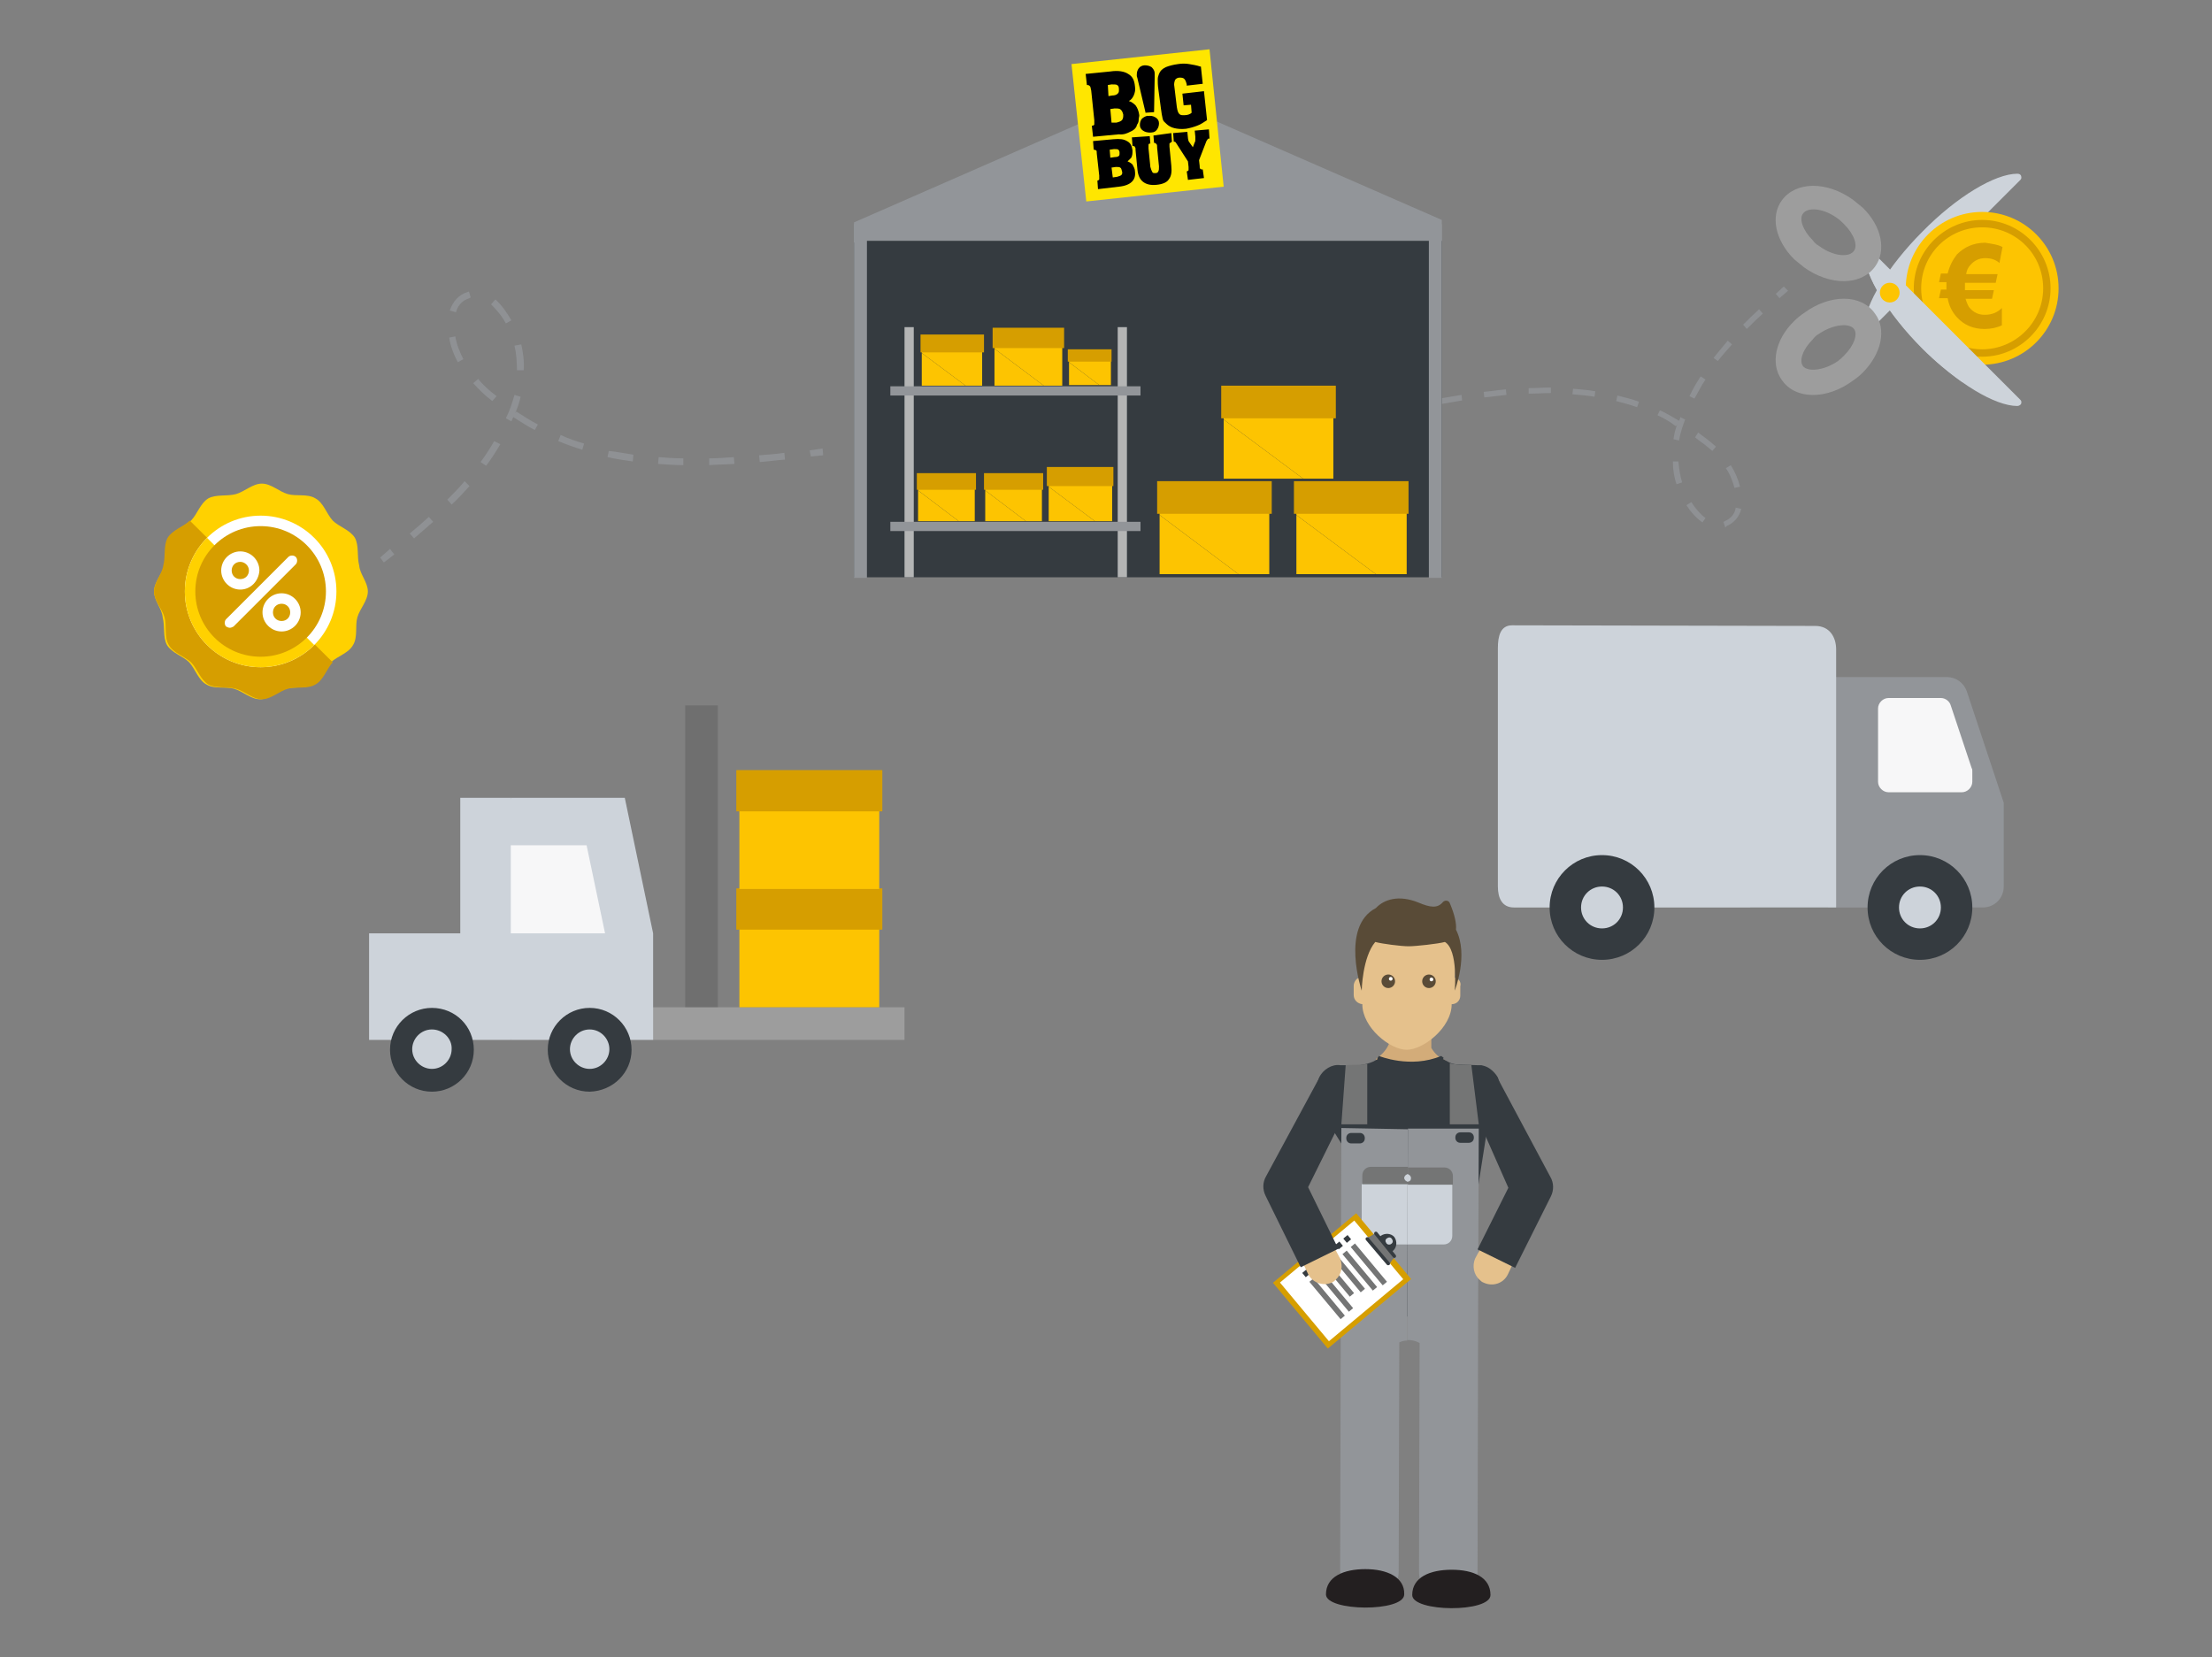 <?xml version="1.0" encoding="utf-8"?>
<!-- Generator: Adobe Illustrator 21.0.2, SVG Export Plug-In . SVG Version: 6.00 Build 0)  -->
<svg version="1.1" id="Capa_1" xmlns="http://www.w3.org/2000/svg" xmlns:xlink="http://www.w3.org/1999/xlink" x="0px" y="0px"
	 viewBox="0 0 359 269" style="enable-background:new 0 0 359 269;" xml:space="preserve">
<rect x="0" y="0" width="359" height="269" fill="#808080" stroke="none"/>
<style type="text/css">
	.st0{opacity:0.8;}
	.st1{fill:#929599;}
	.st2{fill:#D3AC79;}
	.st3{fill:#66C6C6;}
	.st4{fill:#353B40;}
	.st5{fill:#747575;}
	.st6{fill:none;}
	.st7{fill:#CDD3DA;}
	.st8{fill:#E5C18C;}
	.st9{fill:#D69E00;}
	.st10{fill:#FFFFFF;}
	.st11{fill:#2B4955;}
	.st12{fill:#231F20;}
	.st13{fill:#594B37;}
	.st14{fill:#B4B5B5;}
	.st15{fill:#FDC401;}
	.st16{fill:#FFE600;}
	.st17{fill:#000001;}
	.st18{fill:#F7F7F8;}
	.st19{fill:#6F6F6F;}
	.st20{fill:#9D9D9D;}
	.st21{fill:#FFD100;}
</style>
<g>
	<g class="st0">
		<g>
			<polygon class="st1" points="288.2,47.7 289.5,46.5 290.2,47.2 288.8,48.4 			"/>
		</g>
		<g>
			<path class="st1" d="M233.8,65.6l-0.2-0.9c1.2-0.2,2.4-0.4,3.6-0.6l0.1,0.9C236.2,65.2,235,65.4,233.8,65.6z M240.9,64.5
				l-0.1-0.9c1.2-0.1,2.4-0.3,3.6-0.4l0.1,0.9C243.4,64.2,242.2,64.4,240.9,64.5z M248.1,63.9l0-0.9c1.2,0,2.5-0.1,3.6-0.1l0,0.9
				C250.5,63.8,249.3,63.9,248.1,63.9z M255.2,64l0.1-0.9c1.2,0.1,2.4,0.2,3.6,0.4l-0.1,0.9C257.6,64.2,256.4,64.1,255.2,64z
				 M262.3,65.1l0.2-0.9c1.2,0.3,2.4,0.6,3.5,1l-0.3,0.9C264.6,65.7,263.4,65.4,262.3,65.1z M272.1,78.6c-0.4-1.1-0.6-2.4-0.6-3.7
				l0.9,0c0.1,1.2,0.3,2.4,0.6,3.4L272.1,78.6z M273.7,82l0.8-0.5c0.7,1.1,1.5,2,2.3,2.6l-0.5,0.7C275.3,84.1,274.4,83.1,273.7,82z
				 M269,67.4l0.4-0.8c1.1,0.5,2.1,1.1,3.1,1.7c0.1-0.2,0.2-0.4,0.2-0.6l0.8,0.4c-0.4,1-0.8,2.2-1,3.4l-0.9-0.2
				c0.1-0.8,0.3-1.6,0.6-2.4l-0.2,0.3C271.1,68.5,270.1,67.9,269,67.4z M280,85.6l-0.3-0.9c0.1,0,0.1,0,0.2-0.1
				c1.2-0.5,1.7-1.4,1.8-2.2l0.9,0.2c-0.3,1.3-1.2,2.3-2.4,2.8C280.1,85.6,280,85.6,280,85.6z M275.1,71l0.5-0.8
				c1.1,0.8,2,1.5,2.9,2.3l-0.6,0.7C277.1,72.5,276.2,71.8,275.1,71z M274.2,64.3c0.5-1.1,1.1-2.1,1.8-3.2l0.8,0.5
				c-0.7,1-1.2,2.1-1.8,3.1L274.2,64.3z M280.1,76l0.8-0.5c0.7,1.1,1.2,2.3,1.5,3.5l-0.9,0.2C281.2,78.1,280.8,77,280.1,76z
				 M278.1,58.1c0.7-0.9,1.5-1.8,2.3-2.8l0.7,0.6c-0.8,0.9-1.6,1.8-2.3,2.7L278.1,58.1z M282.9,52.7c0.9-0.9,1.7-1.7,2.6-2.5
				l0.6,0.7c-0.9,0.8-1.7,1.6-2.6,2.5L282.9,52.7z"/>
		</g>
		<g>
			<polygon class="st1" points="228.4,66.5 228.3,65.6 230.1,65.3 230.2,66.2 			"/>
		</g>
	</g>
	<g class="st0">
		<g>
			<polygon class="st1" points="64,90 62.3,91.3 61.7,90.5 63.3,89.1 			"/>
		</g>
		<g>
			<path class="st1" d="M127.3,73.5l0.1,1.1c-1.4,0.1-2.7,0.3-4.1,0.4l-0.1-1.1C124.6,73.8,125.9,73.7,127.3,73.5z M119.1,74.2
				l0.1,1.1c-1.4,0.1-2.8,0.1-4.1,0.2l0-1.1C116.3,74.4,117.7,74.3,119.1,74.2z M110.9,74.4l0,1.1c-1.4,0-2.8-0.1-4.1-0.2l0.1-1.1
				C108.1,74.3,109.5,74.4,110.9,74.4z M102.8,73.8l-0.1,1.1c-1.4-0.2-2.8-0.4-4.1-0.7l0.2-1C100,73.3,101.4,73.6,102.8,73.8z
				 M94.8,72l-0.3,1c-1.3-0.4-2.7-0.9-3.9-1.4l0.4-1C92.2,71.2,93.5,71.6,94.8,72z M84.6,55.9c0.3,1.3,0.5,2.8,0.4,4.2l-1.1,0
				c0-1.4-0.1-2.7-0.4-4L84.6,55.9z M83,52l-0.9,0.5c-0.7-1.3-1.6-2.3-2.4-3.1l0.7-0.8C81.3,49.4,82.2,50.6,83,52z M87.3,68.9
				l-0.5,0.9c-1.2-0.6-2.4-1.4-3.5-2.1c-0.1,0.2-0.2,0.5-0.3,0.7l-0.9-0.5c0.6-1.2,1-2.4,1.4-3.8l1,0.3c-0.2,0.9-0.5,1.8-0.9,2.7
				l0.2-0.3C84.9,67.5,86.1,68.3,87.3,68.9z M76.1,47.3l0.3,1c-0.1,0-0.1,0-0.2,0.1c-1.4,0.4-2,1.5-2.2,2.3l-1-0.3
				c0.5-1.5,1.5-2.6,2.9-3C75.9,47.4,76,47.4,76.1,47.3z M80.6,64.3l-0.7,0.8c-1.2-0.9-2.2-1.9-3.1-2.9l0.8-0.7
				C78.4,62.5,79.4,63.4,80.6,64.3z M81.2,72.1c-0.7,1.2-1.4,2.3-2.3,3.5L78,75c0.8-1.1,1.6-2.3,2.2-3.4L81.2,72.1z M75.2,58.3
				l-0.9,0.5c-0.7-1.3-1.2-2.7-1.4-4l1-0.2C74.1,55.9,74.6,57.1,75.2,58.3z M76.2,78.9c-0.9,1-1.8,2-2.9,3l-0.7-0.8c1-1,2-2,2.8-3
				L76.2,78.9z M70.3,84.7c-1,0.9-2.1,1.8-3.1,2.7l-0.7-0.8c1.1-0.9,2.1-1.8,3.1-2.7L70.3,84.7z"/>
		</g>
		<g>
			<polygon class="st1" points="133.5,72.8 133.6,73.9 131.6,74.1 131.4,73.1 			"/>
		</g>
	</g>
	<g>
		<g>
			<path class="st2" d="M232.3,170.1l0-2.2l-0.1,0l-8.8,5c0.6,0.6,1.3,1.2,2,1.6l0,1.5l0,0l0,0.1l6.5,0l0-0.1l0.3,0l0-1.7
				c0.9-0.5,1.8-1.3,2.4-2.2C233.7,171.8,232.9,171.1,232.3,170.1z"/>
			<path class="st2" d="M225.4,166.7l0,2.8l0,0c-0.4,0.9-1.1,1.7-2,2.3l-0.3,0.8c0.1,0.1,0.2,0.2,0.2,0.3l8.8-4.1L225.4,166.7z"/>
		</g>
		<path class="st3" d="M214,179L214,179C214,179,214,179,214,179L214,179z"/>
		<path class="st4" d="M244.3,178.7L244.3,178.7l-1.2-3.8c0,0-0.8-1.5-2.3-1.9l-0.4-0.1c-0.2,0-0.5,0-0.7,0l-2.8-0.1
			c-0.6,0-1.1-0.1-1.6-0.3l-1.1-0.6l0.1-0.2l-0.4-0.3c-5,2.1-10.1,0-10.1,0l-0.3,0.4l0.1,0.1l-0.7,0.4c0,0,0,0,0,0
			c-0.7,0.3-1.4,0.5-2.2,0.6v0l-3.2,0l0,0c-1.3-0.2-2.8,0.7-3.4,2c0,0,0,0,0,0l-0.4,1.1l-3.2,10.1l1.4-3.4l3.6-0.6l2.5,4l0.2,27.5
			l10.5,0.1l10.6,0.1l0.6-26l0,4.8l1.6-10.2c0.8,1,1,3,3.2,2.8L244.3,178.7z"/>
		<g>
			<path class="st5" d="M221.9,182.5l0-9.8c-1,0.2-2.3,0.1-3.5,0.2l-0.7,9.6L221.9,182.5z"/>
			<path class="st5" d="M240,182.5l-1.2-9.6c-1.2-0.2-1.7,0.1-3.5-0.3l0,9.9L240,182.5z"/>
		</g>
		<g>
			<g>
				<path class="st6" d="M219.4,185.6l1.4,0c0.5,0,0.8-0.4,0.8-0.8l0-0.1c0-0.5-0.4-0.8-0.8-0.8l-1.4,0c-0.5,0-0.8,0.4-0.8,0.8
					l0,0.1C218.5,185.3,218.9,185.6,219.4,185.6z"/>
				<path class="st1" d="M217.7,183.1l-0.1,31.5l0,0l-0.1,40.4c0,2.6,2.1,4.8,4.7,4.8c2.6,0,4.8-2.1,4.8-4.7l0.1-37.2v0
					c0.4-0.2,0.8-0.3,1.3-0.3l0-5.3l0.1-29L217.7,183.1z M218.5,184.7c0-0.5,0.4-0.8,0.8-0.8l1.4,0c0.5,0,0.8,0.4,0.8,0.8l0,0.1
					c0,0.5-0.4,0.8-0.8,0.8l-1.4,0c-0.5,0-0.8-0.4-0.8-0.8L218.5,184.7z"/>
			</g>
			<path class="st1" d="M239.9,210.2l0.1-27l-11.5,0l-0.1,29l0,2.5l0,2.8c0.6,0,1.3,0.1,2,0.5l-0.1,37.1c0,2.6,2.1,4.8,4.7,4.8
				s4.8-2.1,4.8-4.7L239.9,210.2L239.9,210.2z M236.2,184.6c0-0.5,0.4-0.8,0.8-0.8l1.4,0c0.5,0,0.8,0.4,0.8,0.8l0,0.1
				c0,0.5-0.4,0.8-0.8,0.8l-1.4,0c-0.5,0-0.8-0.4-0.8-0.8L236.2,184.6z"/>
		</g>
		<g>
			<path class="st7" d="M221,192.2l0,8.4c0,0.8,0.6,1.4,1.4,1.4l6,0l0-9.8L221,192.2z"/>
			<path class="st7" d="M228.4,202l5.9,0c0.8,0,1.4-0.6,1.4-1.4l0-8.4l-7.3,0L228.4,202z"/>
			<path class="st5" d="M228.5,189.4l-6,0c-0.8,0-1.4,0.6-1.4,1.4l0,1.4l7.5,0L228.5,189.4z"/>
			<path class="st5" d="M234.4,189.5l-5.9,0l0,2.8l7.3,0l0-1.4C235.8,190.1,235.2,189.5,234.4,189.5z"/>
		</g>
		<g>
			<path class="st7" d="M229,191.2c0-0.3-0.3-0.6-0.6-0.6l0,1.2C228.8,191.8,229,191.6,229,191.2z"/>
			<path class="st7" d="M228.5,190.6c-0.3,0-0.6,0.3-0.6,0.6c0,0.3,0.3,0.6,0.6,0.6c0,0,0,0,0,0L228.5,190.6
				C228.5,190.6,228.5,190.6,228.5,190.6z"/>
		</g>
		<path class="st8" d="M244.7,206.9c-0.7,1.4-2.4,2-3.9,1.3c-0.3-0.1-0.5-0.3-0.7-0.5c-0.9-0.8-1.2-2.2-0.7-3.4l5.8-10.8l5.1,1.6
			L244.7,206.9z"/>
		<path class="st4" d="M245.9,205.8l5.8-11.6c0.5-1,0.5-2.2-0.1-3.2l-8.6-16.1l-2.7,7.7l4.5,10.2l-5,10L245.9,205.8z"/>
		<g>
			
				<rect x="208.9" y="201" transform="matrix(0.768 -0.641 0.641 0.768 -82.683 187.756)" class="st9" width="17.6" height="13.9"/>
			
				<rect x="209.8" y="201.7" transform="matrix(0.768 -0.641 0.641 0.768 -82.683 187.758)" class="st10" width="15.7" height="12.4"/>
			<g>
				<g>
					<path class="st5" d="M226.5,204l-1.7-1.9l-1.6-2c0,0-0.6,0.6-1.4,0.8l1.8,2.1l0.1,0.2l1.8,2.1C225.8,204.5,226.5,204,226.5,204
						z"/>
					<path class="st4" d="M225.5,205.3c-0.1,0.1-0.3,0.1-0.4,0l-3.4-4c-0.1-0.1-0.1-0.3,0-0.4l0,0c0.1-0.1,0.3-0.1,0.4,0l3.4,4
						C225.6,205,225.6,205.2,225.5,205.3L225.5,205.3z"/>
					<path class="st4" d="M226.5,204.1c-0.1,0.1-0.3,0.1-0.4,0l-3-3.7c-0.1-0.1-0.1-0.3,0-0.4l0,0c0.1-0.1,0.3-0.1,0.4,0l3,3.7
						C226.6,203.8,226.6,204,226.5,204.1L226.5,204.1z"/>
				</g>
				<g>
					<path class="st4" d="M226.1,203c0.6-0.5,0.7-1.5,0.2-2.2c-0.5-0.6-1.5-0.7-2.2-0.2l-0.3,0.3l2,2.4L226.1,203z M225,201.8
						c-0.2-0.3-0.2-0.6,0.1-0.8c0.3-0.2,0.6-0.2,0.8,0.1c0.2,0.3,0.2,0.6-0.1,0.8C225.6,202.1,225.2,202.1,225,201.8z"/>
				</g>
			</g>
			<g>
				
					<rect x="218.1" y="200.6" transform="matrix(0.768 -0.641 0.641 0.768 -78.073 186.786)" class="st4" width="0.9" height="0.9"/>
				
					<rect x="221.6" y="201.2" transform="matrix(0.768 -0.641 0.641 0.768 -79.941 189.938)" class="st5" width="0.9" height="8.1"/>
			</g>
			<g>
				
					<rect x="216.8" y="201.7" transform="matrix(0.768 -0.641 0.641 0.768 -79.108 186.165)" class="st4" width="0.9" height="0.9"/>
				
					<rect x="220.1" y="202.4" transform="matrix(0.768 -0.641 0.641 0.768 -80.902 189.216)" class="st5" width="0.9" height="7.7"/>
			</g>
			<g>
				
					<rect x="215.4" y="202.9" transform="matrix(0.768 -0.641 0.641 0.768 -80.141 185.527)" class="st11" width="0.9" height="0.9"/>
				
					<rect x="218.5" y="203.6" transform="matrix(0.768 -0.641 0.641 0.768 -81.77 188.317)" class="st5" width="0.9" height="6.7"/>
			</g>
			<g>
				
					<rect x="214.1" y="204" transform="matrix(0.768 -0.641 0.641 0.768 -81.176 184.907)" class="st11" width="0.9" height="0.9"/>
				
					<rect x="216.9" y="204.8" transform="matrix(0.768 -0.641 0.641 0.768 -82.697 187.534)" class="st5" width="0.9" height="6.1"/>
			</g>
			<g>
				
					<rect x="212.7" y="205.1" transform="matrix(0.768 -0.641 0.641 0.768 -82.21 184.29)" class="st11" width="0.9" height="0.9"/>
				
					<rect x="216.2" y="205.7" transform="matrix(0.768 -0.641 0.641 0.768 -84.042 187.456)" class="st5" width="0.9" height="7.9"/>
			</g>
			<g>
				
					<rect x="211.4" y="206.3" transform="matrix(0.768 -0.641 0.641 0.768 -83.246 183.693)" class="st4" width="0.9" height="0.9"/>
				
					<rect x="214.8" y="206.9" transform="matrix(0.768 -0.641 0.641 0.768 -85.077 186.848)" class="st5" width="0.9" height="7.9"/>
			</g>
		</g>
		<path class="st8" d="M212.3,206.8c0.7,1.4,2.4,2,3.8,1.4c0.3-0.1,0.5-0.3,0.7-0.5c0.9-0.8,1.2-2.2,0.7-3.4l-5.7-10.9l-5.1,1.6
			L212.3,206.8z"/>
		<path class="st4" d="M211.1,205.7l-5.7-11.6c-0.5-1-0.5-2.2,0.1-3.2l8.7-16.1l3.4,7.2l-5.3,10.7l4.9,10L211.1,205.7z"/>
		<path class="st12" d="M241.9,258.9c0,2.9-12.7,2.8-12.7,0c0-2.9,2.9-4.1,6.4-4.1C239.1,254.8,241.9,256,241.9,258.9z"/>
		<path class="st12" d="M227.9,258.8c0,2.9-12.7,2.8-12.7,0c0-2.9,2.9-4.1,6.4-4.1S228,256,227.9,258.8z"/>
		<g>
			<path class="st8" d="M236.1,158.7l0.2-3.1c0-4-3.8-7.3-7.8-7.3c-4,0-7.9,3.2-7.9,7.2l0.2,3.1c-0.2,0.1-0.4,0.2-0.6,0.3
				c-0.3,0.3-0.5,0.7-0.5,1.1l0,1.5c0,0.8,0.6,1.4,1.4,1.5c0,3.8,4.5,7.4,7.2,7.4c2.7,0,7.3-3.6,7.3-7.4c0.8,0,1.4-0.6,1.4-1.4
				l0-1.5C237.2,159.4,236.7,158.8,236.1,158.7z"/>
			<g>
				<g>
					
						<ellipse transform="matrix(1 -3.193484e-02 3.193484e-02 1 -4.969 7.272)" class="st13" cx="225.2" cy="159.2" rx="1.1" ry="1.1"/>
					
						<ellipse transform="matrix(1 -3.190660e-02 3.190660e-02 1 -4.953 7.278)" class="st10" cx="225.6" cy="158.8" rx="0.3" ry="0.3"/>
				</g>
				<g>
					
						<ellipse transform="matrix(1 -3.193484e-02 3.193484e-02 1 -4.966 7.485)" class="st13" cx="231.8" cy="159.2" rx="1.1" ry="1.1"/>
					
						<ellipse transform="matrix(1 -3.190660e-02 3.190660e-02 1 -4.95 7.491)" class="st10" cx="232.2" cy="158.9" rx="0.3" ry="0.3"/>
				</g>
			</g>
			<path class="st13" d="M236.3,150.9c0.1-1-0.2-2.4-1-4.3c-0.2-0.5-0.8-0.5-1.1-0.2c-0.9,1.1-2.1,0.9-4,0.1
				c-3.2-1.3-5.6-0.5-6.9,0.9c-5.8,3-2.3,13.4-2.3,13.4s0.1-5.4,2.2-7.9c1.1,0.3,4.2,0.7,5.4,0.7c1.2,0,4.8-0.4,5.9-0.7
				c2.2,1.3,1.6,7.9,1.6,7.9S238.4,155,236.3,150.9z"/>
		</g>
	</g>
	<g>
		<g>
			<g>
				<g>
					<polygon class="st1" points="194.9,18.6 190.6,16.7 186.7,15.1 182.9,16.7 178.1,18.8 138.6,36.1 138.6,39.4 139.3,39.1 
						234,39.1 234,39 234,35.7 					"/>
					<polygon class="st4" points="139.3,39.1 138.6,39.4 138.6,93.7 234,93.7 234,39.1 					"/>
				</g>
				<rect x="138.6" y="36.4" class="st1" width="2.1" height="57.4"/>
				<rect x="231.9" y="36.4" class="st1" width="2.1" height="57.4"/>
			</g>
			<g>
				<rect x="146.8" y="53.1" class="st14" width="1.5" height="40.6"/>
				<rect x="181.4" y="53.1" class="st14" width="1.5" height="40.6"/>
			</g>
			<rect x="144.5" y="62.7" class="st1" width="40.6" height="1.5"/>
			<rect x="144.5" y="84.7" class="st1" width="40.6" height="1.5"/>
			<g>
				<g>
					<g>
						<polygon class="st15" points="149.6,62.6 156.7,62.6 149.6,57.3 						"/>
						<polygon class="st15" points="159.4,54.5 149.6,54.5 149.6,57.3 156.7,62.6 159.4,62.6 						"/>
					</g>
					<rect x="149.4" y="54.3" class="st9" width="10.3" height="2.9"/>
				</g>
			</g>
			<g>
				<g>
					<g>
						<polygon class="st15" points="161.4,62.6 169.4,62.6 161.4,56.6 						"/>
						<polygon class="st15" points="172.4,53.5 161.4,53.5 161.4,56.6 169.4,62.6 172.4,62.6 						"/>
					</g>
					<rect x="161.1" y="53.2" class="st9" width="11.6" height="3.3"/>
				</g>
			</g>
			<g>
				<g>
					<g>
						<polygon class="st15" points="159.9,84.6 166.5,84.6 159.9,79.6 						"/>
						<polygon class="st15" points="169.1,77 159.9,77 159.9,79.6 166.5,84.6 169.1,84.6 						"/>
					</g>
					<rect x="159.7" y="76.8" class="st9" width="9.6" height="2.7"/>
				</g>
			</g>
			<g>
				<g>
					<g>
						<polygon class="st15" points="170.2,84.6 177.7,84.6 170.2,79 						"/>
						<polygon class="st15" points="180.5,76.1 170.2,76.1 170.2,79 177.7,84.6 180.5,84.6 						"/>
					</g>
					<rect x="169.9" y="75.8" class="st9" width="10.8" height="3.1"/>
				</g>
			</g>
			<g>
				<g>
					<g>
						<polygon class="st15" points="149,84.6 155.6,84.6 149,79.6 						"/>
						<polygon class="st15" points="158.2,77 149,77 149,79.6 155.6,84.6 158.2,84.6 						"/>
					</g>
					<rect x="148.8" y="76.8" class="st9" width="9.6" height="2.7"/>
				</g>
			</g>
			<g>
				<g>
					<g>
						<polygon class="st15" points="173.5,62.5 178.4,62.5 173.5,58.8 						"/>
						<polygon class="st15" points="180.3,56.9 173.5,56.9 173.5,58.8 178.4,62.5 180.3,62.5 						"/>
					</g>
					<rect x="173.3" y="56.7" class="st9" width="7.1" height="2"/>
				</g>
			</g>
			<g>
				<g>
					<g>
						<polygon class="st15" points="188.2,93.2 201,93.2 188.2,83.6 						"/>
						<polygon class="st15" points="206,78.6 188.2,78.6 188.2,83.6 201,93.2 206,93.2 						"/>
					</g>
					<rect x="187.8" y="78.1" class="st9" width="18.6" height="5.3"/>
				</g>
			</g>
			<g>
				<g>
					<g>
						<polygon class="st15" points="210.4,93.2 223.3,93.2 210.4,83.6 						"/>
						<polygon class="st15" points="228.3,78.6 210.4,78.6 210.4,83.6 223.3,93.2 228.3,93.2 						"/>
					</g>
					<rect x="210" y="78.1" class="st9" width="18.6" height="5.3"/>
				</g>
			</g>
			<g>
				<g>
					<polygon class="st15" points="198.6,77.7 211.5,77.7 198.6,68.1 					"/>
					<polygon class="st15" points="216.4,63.1 198.6,63.1 198.6,68.1 211.5,77.7 216.4,77.7 					"/>
				</g>
				<rect x="198.2" y="62.6" class="st9" width="18.6" height="5.3"/>
			</g>
		</g>
		<g>
			<path class="st16" d="M198.6,30.3l-22.3,2.4l-2.4-22.3L196.3,8L198.6,30.3z"/>
			<path class="st6" d="M180.1,13.7l-0.6,0.1l0.2,1.8l0.6-0.1c0.4,0,0.7-0.2,0.9-0.3c0.1-0.1,0.2-0.3,0.2-0.7c0-0.4-0.1-0.6-0.3-0.7
				C180.8,13.7,180.5,13.7,180.1,13.7z M180.4,24.2l-0.7,0.1l0.1,1.3l0.7-0.1c0.3,0,0.5-0.1,0.7-0.2c0.1-0.1,0.2-0.2,0.1-0.5
				c0-0.3-0.1-0.4-0.2-0.5C181,24.2,180.7,24.2,180.4,24.2z M181.7,28.4c0.1-0.1,0.2-0.3,0.1-0.6c0-0.3-0.1-0.5-0.3-0.6
				c-0.2-0.1-0.4-0.2-0.7-0.1l-0.7,0.1l0.2,1.6l0.7-0.1C181.3,28.7,181.5,28.6,181.7,28.4z M179.8,17.7l0.2,2.2l0.8-0.1
				c0.4,0,0.8-0.2,0.9-0.4c0.2-0.2,0.2-0.5,0.2-0.9c0-0.4-0.2-0.6-0.4-0.8c-0.2-0.2-0.6-0.2-1-0.2L179.8,17.7z"/>
			<path d="M185.3,19.3c-0.2,0.3-0.3,0.6-0.3,1c0,0.4,0.2,0.7,0.5,0.9c0.3,0.2,0.6,0.3,1,0.3c0.4,0,0.7-0.2,0.9-0.5
				c0.2-0.3,0.3-0.6,0.3-1c0-0.4-0.2-0.7-0.5-0.9c-0.3-0.2-0.6-0.3-1-0.3C185.8,18.9,185.5,19.1,185.3,19.3z"/>
			<path class="st17" d="M188.4,17.5c0.1,0.8,0.2,1.4,0.3,1.8c0.1,0.4,0.3,0.5,0.5,0.7l0.1,0.1c0.3,0.3,0.8,0.6,1.3,0.7
				c0.4,0.1,1.1,0.2,1.9,0.1c0.6-0.1,1.3-0.3,1.8-0.5c0.6-0.2,1.1-0.6,1.6-0.9l0,0l-0.5-4.7l-3.5,0.4l0.2,1.9l1.2-0.1l0.1,1.3
				c-0.2,0.2-0.6,0.4-1.2,0.4c-0.4,0-0.6,0-0.8-0.2c-0.2-0.2-0.3-0.5-0.4-1.1l-0.4-3.3c-0.1-0.5,0-0.8,0.1-1.1
				c0.1-0.2,0.4-0.4,0.7-0.4c0.3,0,0.6,0,0.8,0.2c0.2,0.2,0.3,0.5,0.4,0.9l0,0.2l2.6-0.3l-0.3-2.8l-0.1,0c-0.6-0.2-1.2-0.3-1.8-0.4
				c-0.6-0.1-1.2-0.1-1.8,0c-0.8,0.1-1.5,0.3-2,0.5c-0.6,0.3-0.9,0.6-1.1,1.1c-0.1,0.3-0.2,0.5-0.2,0.9c0,0.4,0,0.9,0.1,1.6
				L188.4,17.5z M183.4,21.4c0.5-0.2,0.9-0.5,1.1-1l0-0.1c0.2-0.3,0.3-0.5,0.3-0.8c0-0.4,0.1-0.5,0.1-0.8c-0.1-0.7-0.3-1.2-0.6-1.6
				c-0.3-0.3-0.7-0.6-1.1-0.7c0.4-0.2,0.6-0.5,0.8-0.9c0.2-0.5,0.3-0.9,0.2-1.5c-0.1-1-0.4-1.6-1.1-2c-0.6-0.4-1.6-0.6-2.9-0.4
				l-4,0.4l0.2,1.8l0.1,0c0.2,0,0.3,0.1,0.4,0.2c0.1,0.1,0.1,0.3,0.2,0.7l0.5,4.8c0,0.4,0,0.6,0,0.7c0,0.1-0.2,0.2-0.3,0.2l-0.1,0
				l0.2,1.8l4.2-0.4C182.4,21.9,183,21.6,183.4,21.4z M179.8,13.8l0.6-0.1c0.4,0,0.8,0,0.9,0.1c0.2,0.1,0.3,0.3,0.3,0.7
				c0,0.4,0,0.5-0.2,0.7c-0.2,0.2-0.5,0.3-0.9,0.3l-0.6,0.1L179.8,13.8z M180.4,19.9l-0.2-2.2l0.7-0.1c0.5,0,0.8,0,1,0.2
				c0.2,0.2,0.3,0.4,0.4,0.8c0,0.4,0,0.6-0.2,0.9c-0.2,0.2-0.5,0.3-0.9,0.4L180.4,19.9z M184.5,12.3L184.5,12.3
				c0,0.2,0.1,0.3,0.1,0.4l1.3,5.5l0,0.1l1.4-0.1l0.1-5.7c0-0.1,0-0.2,0-0.4l0,0c0-0.1,0-0.1,0-0.2c0-0.4-0.2-0.7-0.5-1
				c-0.3-0.2-0.7-0.3-1.1-0.3c-0.4,0-0.8,0.2-1,0.5c-0.2,0.3-0.3,0.6-0.3,1C184.5,12.2,184.5,12.2,184.5,12.3z M183.8,26.7
				c-0.2-0.2-0.5-0.4-0.8-0.5c0.2-0.2,0.4-0.4,0.6-0.6c0.2-0.4,0.2-0.7,0.2-1.2c-0.1-0.7-0.3-1.2-0.9-1.5c-0.5-0.3-1.1-0.4-2.2-0.3
				l-3.3,0.3l0.1,1.4l0.1,0c0.1,0,0.2,0.1,0.3,0.1c0.1,0.1,0.1,0.2,0.1,0.5l0.4,3.6c0,0.3,0,0.5,0,0.6c0,0.1-0.1,0.1-0.2,0.2l-0.1,0
				l0.1,1.4l3.4-0.4c1-0.1,1.7-0.4,2.1-0.8c0.4-0.4,0.6-0.9,0.5-1.7C184.2,27.4,184,27.1,183.8,26.7L183.8,26.7z M180.1,24.3
				l0.7-0.1c0.3,0,0.6,0,0.7,0.1c0.1,0.1,0.2,0.2,0.2,0.5c0,0.3,0,0.4-0.1,0.5c-0.1,0.1-0.3,0.2-0.7,0.2l-0.7,0.1L180.1,24.3
				L180.1,24.3z M182,28.4c-0.1,0.1-0.3,0.2-0.7,0.3l-0.7,0.1l-0.2-1.6l0.7-0.1c0.3,0,0.6,0,0.7,0.1c0.2,0.1,0.2,0.3,0.3,0.6
				C182.2,28.1,182.1,28.3,182,28.4z M196.2,21l-2.3,0.2l0.1,1c0,0.2,0,0.4,0,0.5c0,0.1,0,0.3-0.1,0.4l-0.3,0.8l-0.5-0.7
				c-0.1-0.1-0.1-0.2-0.2-0.3c0-0.1-0.1-0.3-0.1-0.5l-0.1-1l-2.3,0.2l0.1,1.4l0.1,0c0.1,0,0.1,0,0.2,0.1c0.1,0.1,0.1,0.2,0.2,0.3
				l1.8,2.8l0.1,0.9c0,0.3,0,0.4,0,0.5c0,0.1-0.1,0.1-0.2,0.2l-0.1,0l0.2,1.4l2.6-0.3l-0.2-1.4l-0.1,0c-0.1,0-0.2,0-0.3-0.1
				c-0.1-0.1-0.1-0.2-0.1-0.5l-0.1-0.9l1.2-3.1c0.1-0.1,0.1-0.2,0.2-0.3c0-0.1,0.1-0.1,0.2-0.1l0.1,0L196.2,21L196.2,21z M190.2,23
				L190.2,23l-0.1-1.4l-2.9,0.4l0.1,1.2l0.1,0c0.1,0,0.2,0.1,0.3,0.2c0.1,0.1,0.1,0.3,0.1,0.6l0.3,3c0,0.4,0,0.6-0.1,0.8
				c-0.1,0.2-0.2,0.3-0.5,0.3l0,0c-0.3,0-0.4,0-0.5-0.2c-0.1-0.2-0.2-0.4-0.3-0.8l-0.3-3c0-0.3,0-0.5,0-0.6c0-0.1,0.1-0.2,0.2-0.2
				l0.1,0l-0.1-1.2l-2.9,0.2l0.1,1.4l0.1,0c0.2,0,0.3,0.1,0.3,0.2c0.1,0.1,0.1,0.2,0.1,0.5l0.3,3.1c0.1,1,0.4,1.6,0.9,2
				c0.5,0.4,1.2,0.6,2.2,0.5c1-0.1,1.7-0.4,2-0.9c0.4-0.5,0.5-1.2,0.4-2.2l-0.3-3.1c0-0.2,0-0.4,0-0.5C190,23.1,190.1,23.1,190.2,23
				z M186.6,18.8c-0.4,0-0.7,0.2-0.9,0.5c-0.2,0.3-0.3,0.6-0.3,1c0,0.4,0.2,0.7,0.5,0.9c0.3,0.2,0.6,0.3,1,0.3
				c0.4,0,0.7-0.2,0.9-0.5c0.2-0.3,0.3-0.6,0.3-1c0-0.4-0.2-0.7-0.5-0.9C187.3,18.9,187,18.8,186.6,18.8z"/>
		</g>
	</g>
	<g>
		<path class="st1" d="M321.8,147.3c1.9,0,3.4-1.5,3.4-3.4v-13.6l-6-18.1c-0.5-1.4-1.8-2.3-3.2-2.3h-19.3l0,37.4H321.8"/>
		<path class="st7" d="M298,105.4c0-1.9-1-3.8-3.4-3.8l-49.2-0.1c-1.9,0-2.3,1.8-2.3,3.7l0,38.7c0,1.9,0.7,3.4,2.6,3.4H298
			L298,105.4L298,105.4z"/>
		<path class="st4" d="M320.1,147.3c0-4.7-3.8-8.5-8.5-8.5c-4.7,0-8.5,3.8-8.5,8.5c0,4.7,3.8,8.5,8.5,8.5
			C316.3,155.8,320.1,152,320.1,147.3"/>
		<path class="st7" d="M315,147.3c0-1.9-1.5-3.4-3.4-3.4c-1.9,0-3.4,1.5-3.4,3.4c0,1.9,1.5,3.4,3.4,3.4
			C313.5,150.7,315,149.2,315,147.3"/>
		<path class="st18" d="M318.4,128.6c0.9,0,1.7-0.8,1.7-1.7v-1.7c0-0.2,0-0.4-0.1-0.5l-3.4-10.2c-0.2-0.7-0.9-1.2-1.6-1.2h-8.5
			c-0.9,0-1.7,0.8-1.7,1.7v11.9c0,0.9,0.8,1.7,1.7,1.7L318.4,128.6"/>
		<g>
			<path class="st4" d="M268.5,147.3c0-4.7-3.8-8.5-8.5-8.5c-4.7,0-8.5,3.8-8.5,8.5c0,4.7,3.8,8.5,8.5,8.5
				C264.7,155.8,268.5,152,268.5,147.3"/>
			<path class="st7" d="M263.4,147.3c0-1.9-1.5-3.4-3.4-3.4c-1.9,0-3.4,1.5-3.4,3.4c0,1.9,1.5,3.4,3.4,3.4
				C261.9,150.7,263.4,149.2,263.4,147.3"/>
		</g>
	</g>
	<g>
		<rect x="111.2" y="114.5" class="st19" width="5.3" height="51.7"/>
		<polygon class="st20" points="126.4,163.5 106,163.5 102.5,166.2 106,168.8 126.4,168.8 146.8,168.8 146.8,163.5 		"/>
		<polygon class="st7" points="106,151.5 101.4,129.5 82.9,129.5 79.4,151.5 82.9,168.8 106,168.8 		"/>
		<polygon class="st7" points="74.7,129.5 74.7,151.5 59.9,151.5 59.9,168.8 82.9,168.8 82.9,151.5 86.5,144 82.9,137.2 82.9,129.5 
					"/>
		<path class="st4" d="M102.5,170.4c0-3.7-3-6.8-6.8-6.8l0,0h0h0l0,0c-3.7,0-6.8,3-6.8,6.8c0,3.7,3,6.8,6.8,6.8v0
			C99.5,177.1,102.5,174.1,102.5,170.4z"/>
		<path class="st7" d="M95.7,167.1c-1.8,0-3.2,1.5-3.2,3.2c0,1.8,1.5,3.2,3.2,3.2l0,0c1.8,0,3.2-1.5,3.2-3.2S97.5,167.1,95.7,167.1z
			"/>
		<path class="st4" d="M70.1,163.6c-3.7,0-6.8,3-6.8,6.8c0,3.7,3,6.8,6.8,6.8v0c3.7,0,6.8-3,6.8-6.8S73.9,163.6,70.1,163.6z"/>
		<path class="st7" d="M70.1,167.1c-1.8,0-3.2,1.5-3.2,3.2c0,1.8,1.5,3.2,3.2,3.2l0,0c1.8,0,3.2-1.5,3.2-3.2
			C73.4,168.6,71.9,167.1,70.1,167.1z"/>
		<polygon class="st18" points="98.2,151.5 95.2,137.2 90.5,137.2 90.5,137.2 82.9,137.2 82.9,151.5 90.5,151.5 90.5,151.5 		"/>
		<g>
			<polygon class="st15" points="120,144.9 120,151.2 120,163.5 136.4,163.5 142.7,163.5 142.7,144.9 			"/>
			<rect x="119.5" y="144.2" class="st9" width="23.7" height="6.7"/>
		</g>
		<g>
			<polygon class="st15" points="120,125.7 120,132.1 120,144.3 136.4,144.3 142.7,144.3 142.7,125.7 			"/>
			<rect x="119.5" y="125" class="st9" width="23.7" height="6.7"/>
		</g>
	</g>
	<g>
		<g>
			<path class="st21" d="M59.7,96c0,1.5-1.3,2.8-1.7,4.2c-0.4,1.4,0.1,3.2-0.7,4.5c-0.7,1.3-2.5,1.8-3.6,2.8c-1,1-1.5,2.8-2.8,3.6
				c-1.3,0.7-3,0.3-4.5,0.7c-1.4,0.4-2.7,1.7-4.2,1.7c-1.5,0-2.8-1.3-4.2-1.7c-1.4-0.4-3.2,0.1-4.5-0.7c-1.3-0.7-1.8-2.5-2.8-3.6
				c-1-1-2.8-1.5-3.6-2.8c-0.7-1.3-0.3-3-0.7-4.5C26.3,98.8,25,97.5,25,96c0-1.5,1.3-2.8,1.7-4.2c0.4-1.4-0.1-3.2,0.7-4.5
				c0.7-1.3,2.5-1.8,3.6-2.8c1-1,1.5-2.8,2.8-3.6c1.3-0.7,3-0.3,4.5-0.7c1.4-0.4,2.7-1.7,4.2-1.7c1.5,0,2.8,1.3,4.2,1.7
				c1.4,0.4,3.2-0.1,4.5,0.7c1.3,0.7,1.8,2.5,2.8,3.6c1,1,2.8,1.5,3.6,2.8c0.7,1.3,0.3,3,0.7,4.5C58.4,93.2,59.7,94.5,59.7,96z"/>
		</g>
		<g>
			<path class="st9" d="M30.8,84.5c-1,1-2.8,1.5-3.6,2.8c-0.7,1.3-0.3,3-0.7,4.5C26.3,93.2,25,94.5,25,96c0,1.5,1.3,2.8,1.7,4.2
				c0.4,1.4-0.1,3.2,0.7,4.5c0.7,1.3,2.5,1.8,3.6,2.8c1,1,1.5,2.8,2.8,3.6c1.3,0.7,3,0.3,4.5,0.7c1.4,0.4,2.7,1.7,4.2,1.7
				c1.5,0,2.8-1.3,4.2-1.7c1.4-0.4,3.2,0.1,4.5-0.7c1.3-0.7,1.8-2.5,2.8-3.6l0,0L30.8,84.5z"/>
		</g>
		<g>
			<circle class="st10" cx="42.3" cy="96" r="12.3"/>
		</g>
		<g>
			<path class="st21" d="M42.3,108.3c3.4,0,6.5-1.4,8.7-3.6L33.6,87.3C31.4,89.5,30,92.6,30,96C30,102.8,35.5,108.3,42.3,108.3z"/>
		</g>
		<g>
			<circle class="st9" cx="42.3" cy="96" r="10.6"/>
		</g>
		<g>
			<g>
				<path class="st10" d="M37.3,101.9c-0.2,0-0.4-0.1-0.6-0.2c-0.3-0.3-0.3-0.9,0-1.2l10.1-10.1c0.3-0.3,0.9-0.3,1.2,0
					c0.3,0.3,0.3,0.9,0,1.2l-10.1,10.1C37.7,101.8,37.5,101.9,37.3,101.9z"/>
			</g>
		</g>
		<g>
			<g>
				<path class="st10" d="M39,95.7c-1.7,0-3.1-1.4-3.1-3.1c0-1.7,1.4-3.1,3.1-3.1c1.7,0,3.1,1.4,3.1,3.1C42,94.3,40.7,95.7,39,95.7z
					 M39,91.2c-0.8,0-1.4,0.6-1.4,1.4S38.2,94,39,94s1.4-0.6,1.4-1.4S39.7,91.2,39,91.2z"/>
			</g>
		</g>
		<g>
			<g>
				<path class="st10" d="M45.7,102.5c-1.7,0-3.1-1.4-3.1-3.1c0-1.7,1.4-3.1,3.1-3.1s3.1,1.4,3.1,3.1
					C48.8,101.1,47.4,102.5,45.7,102.5z M45.7,98c-0.8,0-1.4,0.6-1.4,1.4s0.6,1.4,1.4,1.4s1.4-0.6,1.4-1.4S46.5,98,45.7,98z"/>
			</g>
		</g>
	</g>
	<path class="st7" d="M327.4,28.2c-3.6,0-9.8,3.7-15.4,9.4c-5.6,5.6-9.4,11.9-9.4,15.4c0,0.3,0.1,0.5,0.4,0.5
		c0.2,0.1,0.5,0.1,0.7-0.1l24.2-24.2c0.2-0.2,0.2-0.4,0.1-0.7C327.9,28.3,327.7,28.2,327.4,28.2z"/>
	<path class="st20" d="M302.3,60.5c-0.5,0.5-1,0.9-1.6,1.3c-4.2,3.1-9.3,3.1-11.5-0.1c-1.9-2.6-1.1-6.6,2-9.6c0.5-0.5,1-0.9,1.6-1.3
		c4.2-3.1,9.3-3.1,11.5,0.1C306.2,53.4,305.4,57.4,302.3,60.5z M294.2,55.1c-1.7,1.7-2.2,3.5-1.6,4.3c0.7,1,3.4,0.8,5.7-0.8
		c0.4-0.3,0.7-0.6,1-0.9c1.7-1.7,2.2-3.5,1.6-4.3c-0.7-1-3.4-0.8-5.7,0.8C294.8,54.4,294.5,54.7,294.2,55.1z"/>
	<path class="st7" d="M312,56.6c-5.6-5.6-9.4-11.9-9.4-15.4c0-0.3,0.1-0.5,0.4-0.5c0.2-0.1,0.5-0.1,0.7,0.1l0.3,0.3l14.6,21
		C316.3,60.5,314.1,58.7,312,56.6z"/>
	<g>
		<circle class="st15" cx="321.7" cy="46.8" r="12.4"/>
		<path class="st9" d="M321.7,35.7c-6.1,0-11.1,5-11.1,11.1s5,11.1,11.1,11.1s11.1-5,11.1-11.1S327.8,35.7,321.7,35.7z M321.7,56.7
			c-5.4,0-9.9-4.4-9.9-9.9s4.4-9.9,9.9-9.9s9.9,4.4,9.9,9.9S327.1,56.7,321.7,56.7z"/>
		<path class="st9" d="M325,40.1l-0.5,2.6c-0.5-0.5-1.3-0.8-2.3-0.8c-1,0-1.8,0.4-2.4,1.1c-0.4,0.4-0.6,0.9-0.7,1.5h5.1l-0.3,1.4h-5
			c0,0.2,0,0.3,0,0.5s0,0.4,0,0.7h4.7l-0.3,1.4H319c0.2,0.6,0.4,1.2,0.7,1.5c0.6,0.7,1.4,1.1,2.4,1.1c1.2,0,2.1-0.4,2.8-1.1v2.8
			c-0.8,0.4-1.8,0.6-2.8,0.6c-1.8,0-3.3-0.6-4.5-1.9c-0.8-0.9-1.3-1.9-1.5-3.1h-1.4l0.3-1.4h0.9c0-0.2,0-0.3,0-0.5
			c0-0.3,0-0.5,0-0.7h-1.2l0.3-1.4h1.1c0.3-1.2,0.8-2.2,1.5-3.1c1.2-1.2,2.7-1.9,4.6-1.9C323.4,39.6,324.3,39.7,325,40.1z"/>
	</g>
	<path class="st7" d="M327.4,65.9c-3.6,0-9.8-3.7-15.4-9.4c-5.6-5.6-9.4-11.9-9.4-15.4c0-0.3,0.1-0.5,0.4-0.5
		c0.2-0.1,0.5-0.1,0.7,0.1l24.2,24.2c0.2,0.2,0.2,0.4,0.1,0.7C327.9,65.7,327.7,65.9,327.4,65.9z"/>
	<path class="st20" d="M304.3,43.3c-2.3,3.1-7.3,3.1-11.5,0.1c-0.5-0.4-1-0.8-1.6-1.3c-3.1-3.1-3.9-7-2-9.6
		c2.3-3.1,7.3-3.1,11.5-0.1c0.5,0.4,1,0.8,1.6,1.3C305.4,36.7,306.2,40.7,304.3,43.3z M295.2,39.9c2.4,1.8,5,1.9,5.7,0.8
		c0.6-0.8,0.1-2.6-1.6-4.3c-0.3-0.3-0.7-0.7-1-0.9c-2.4-1.8-5-1.9-5.7-0.8c-0.6,0.8-0.1,2.6,1.6,4.3
		C294.5,39.4,294.8,39.7,295.2,39.9z"/>
	<circle class="st15" cx="306.7" cy="47.5" r="1.6"/>
</g>
</svg>
